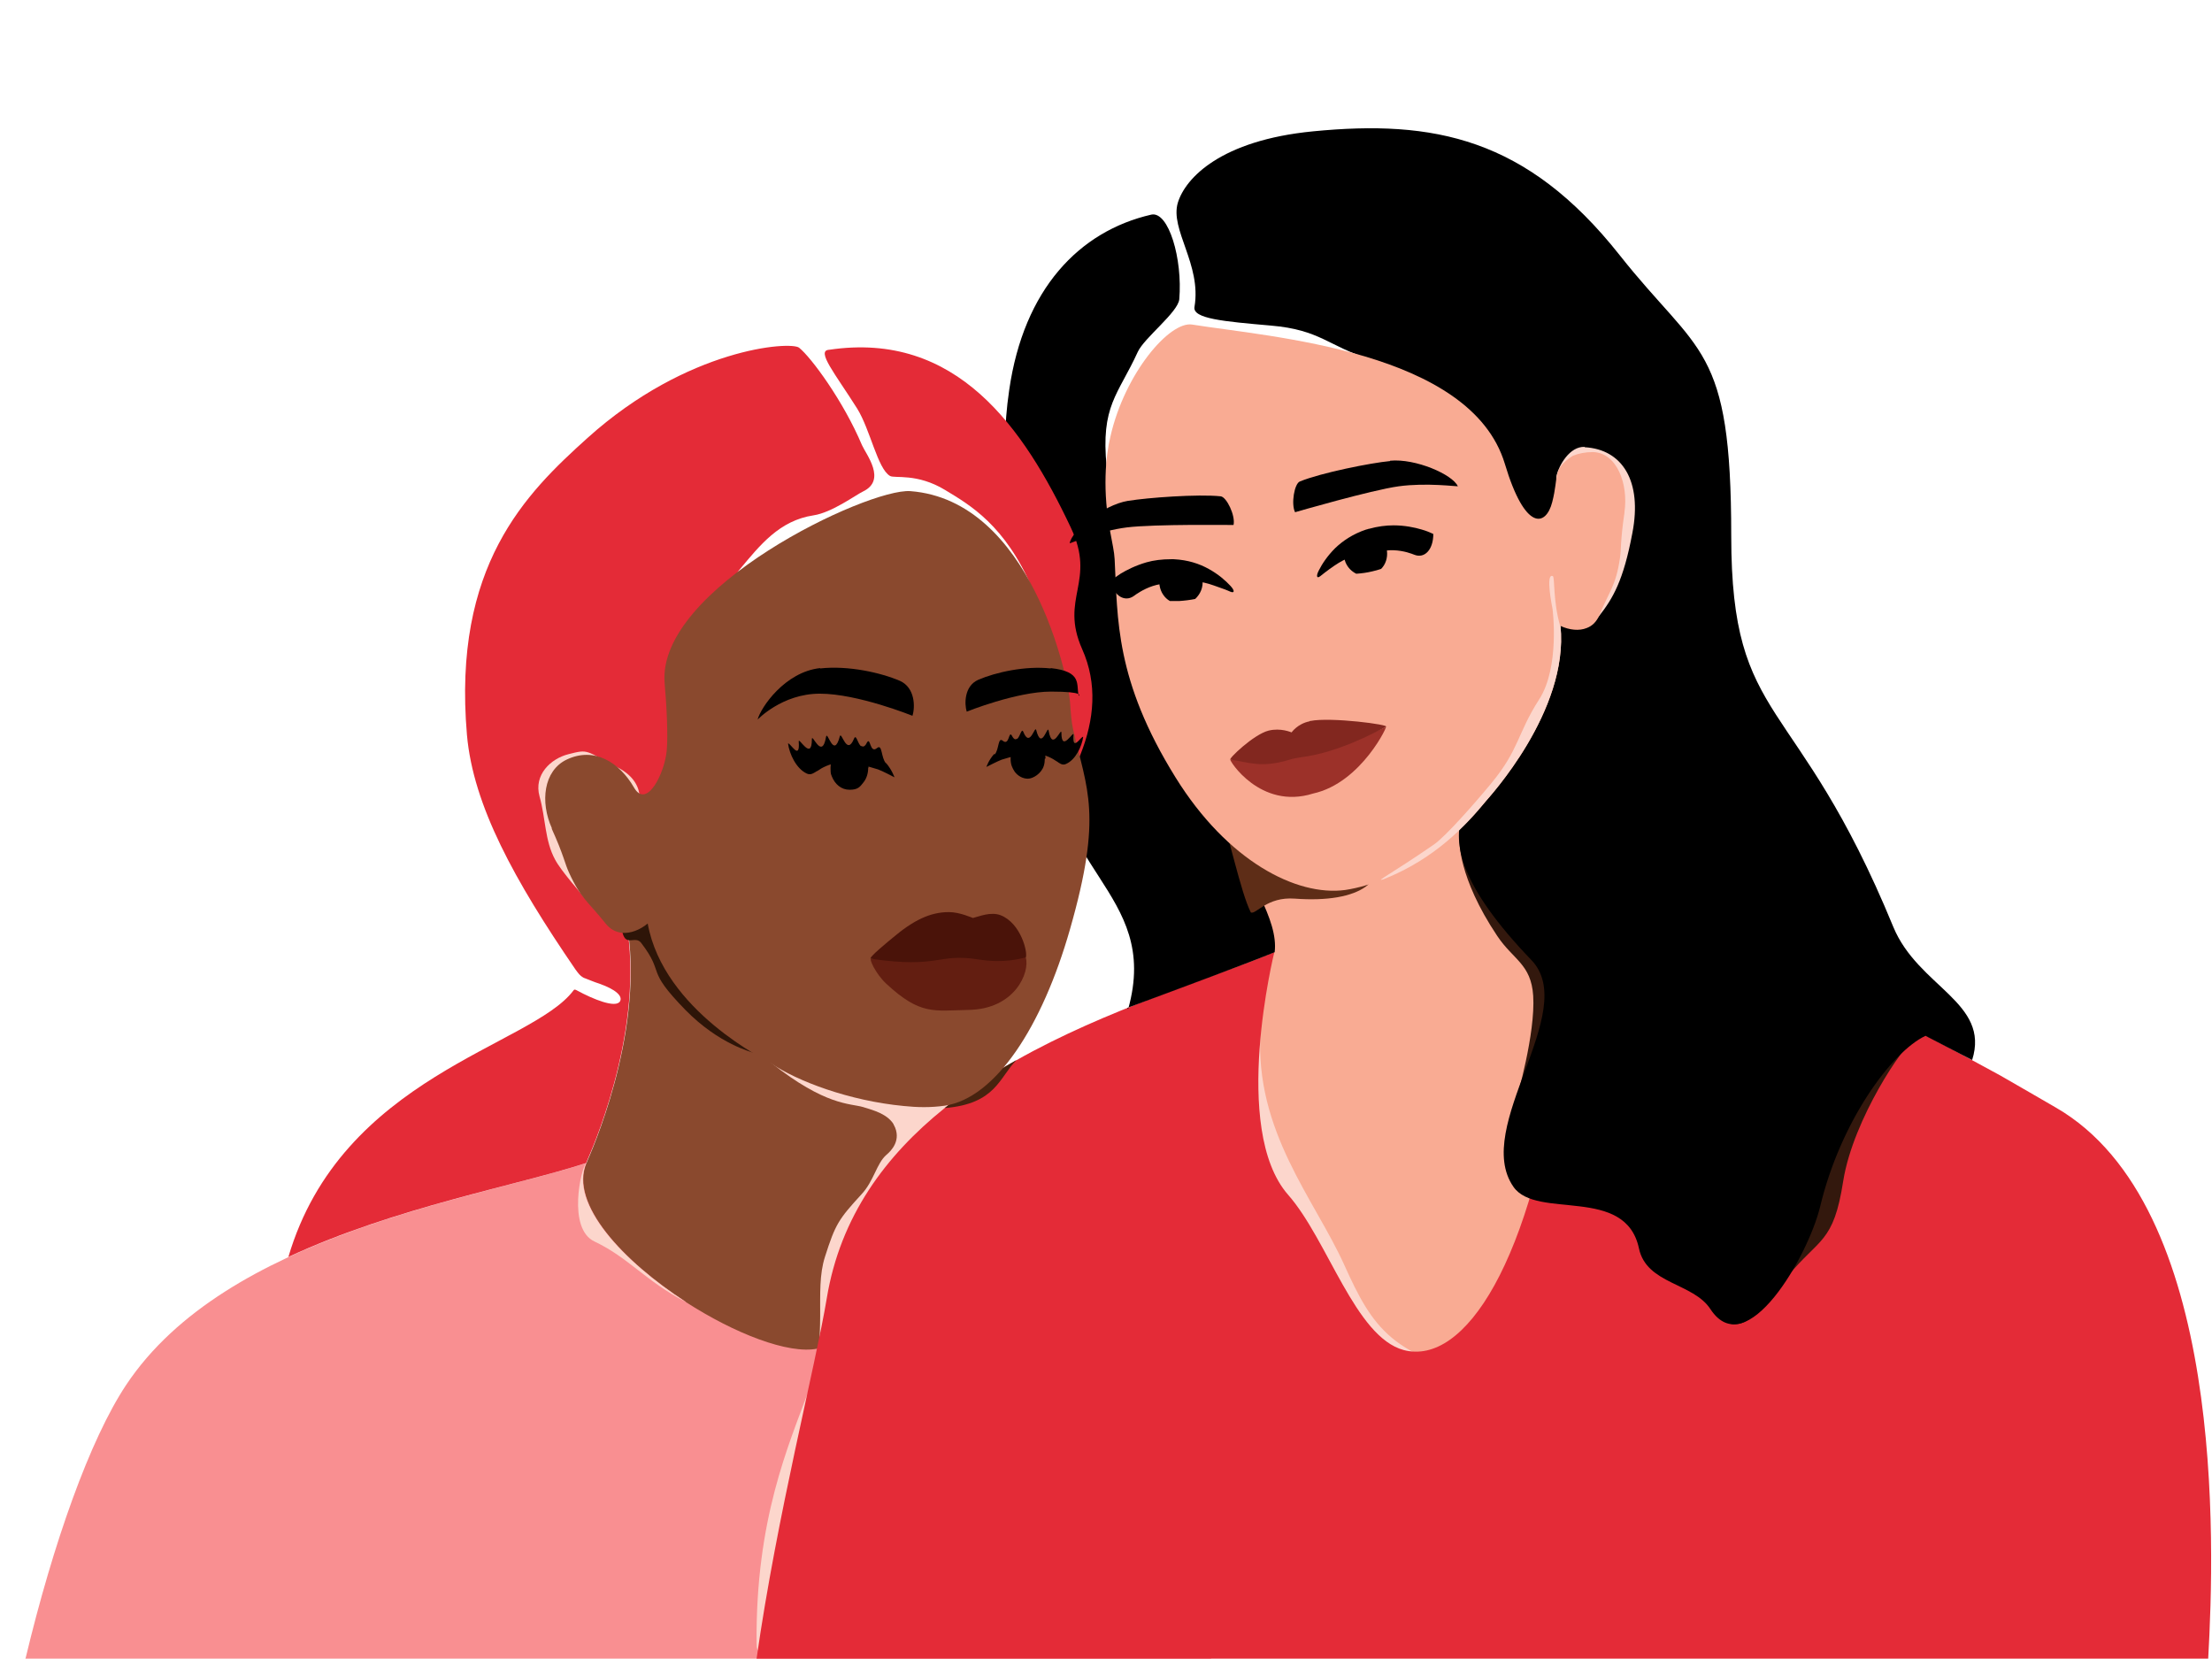 <?xml version="1.0" encoding="UTF-8"?>
<svg id="Design" xmlns="http://www.w3.org/2000/svg" version="1.1" viewBox="0 0 640 480">
  <!-- Generator: Adobe Illustrator 29.5.1, SVG Export Plug-In . SVG Version: 2.1.0 Build 141)  -->
  <defs>
    <style>
      .st0 {
        fill: #5e2d17;
      }

      .st1 {
        fill: #fbe1ca;
      }

      .st2 {
        fill: #4a1309;
      }

      .st3 {
        fill: #33180d;
      }

      .st4 {
        fill: #82271f;
      }

      .st5 {
        fill: #9c3129;
      }

      .st6 {
        fill: #2e1508;
      }

      .st7 {
        fill: #e42b37;
      }

      .st8 {
        fill: #47230f;
      }

      .st9 {
        fill: #8a492e;
      }

      .st10 {
        fill: #631e11;
      }

      .st11 {
        fill: #fcd6cc;
      }

      .st12 {
        fill: #f98f91;
      }

      .st13 {
        fill: #f9ab93;
      }
    </style>
  </defs>
  <path class="st12" d="M7.3,479.9h343.1c-1.3-59.7-21.2-128.2-101.9-144-18.7-3.6-57.9,5.4-78.8.6-32.3,10.5-104.2,20.6-133.2,64.2-10.5,15.8-21.1,45.7-29.1,79.1h0Z"/>
  <path class="st9" d="M198.4,376.7h0c14.1,9.1,29.7,15.2,38.1,13.5,3.3-.6,6.7-4,9.9-8.4,5.4-7.5,9.9-18,10.4-21.8,3.7-25,7-39.1,10.5-42.5,0,0-36.2-29.5-61.8-46.1-15.1-9.8-26.6-15.2-24.8-7.5,6.8,30-7.8,65.2-10.6,71.6-.3.7-.4,1-.4,1-5,11.8,10.7,28.5,28.8,40.2h0Z"/>
  <path class="st11" d="M205.5,271.4c3.8,11.4,12.6,32.2,17.6,36.1,15.8,12.5,22.8,11.7,26.6,12.8,6.8,2.1,15.2,3.9,7.2,25.4-5.1,13.6-3.5,16.2-5.1,22.1-2.1,8.1-5.3,13.7-5.4,14,5.4-7.5,9.9-18,10.4-21.8,3.7-25,7.5-40,11-43.3,0,0-36.7-28.6-62.4-45.3h0Z"/>
  <path class="st13" d="M347.5,179.9c-3.5,7.5-9.2,65,4,136.4s42,118.6,79.4,102.4c37.4-16.1,90.8-116.4,61.2-178.7-29.6-62.4-119.9-113-144.7-60.1h0Z"/>
  <path class="st11" d="M364.7,298.5c.1-1.7-12.8-2.4,1.7,47.8,20.1,69.6,80.1,55,66.2,52.4-29.9-5.8-35.4-14.4-43.7-32.8-8.6-19-25.9-38.6-24.2-67.3h0Z"/>
  <path class="st11" d="M294,309.4c-12.6,6.6-37.6,11.8-35.4,16,2.4,4.5-.8,7.6-2.1,8.7-2.9,2.5-3.6,7.5-7.2,11.4-6.7,7.3-7.6,8.7-10.6,18.1-3.3,10.2,1.1,22.8-4.6,38.4-6,16.3-15.5,37.6-15.2,73.4.2,25.8,75.1-165.9,75.1-165.9h0Z"/>
  <path class="st7" d="M218.9,479.9h420c1.9-33.6,4.9-131.1-44-159.4,0,0-15.7-9.1-16.1-9.3-18.3-10-32-17.4-45.5-22.8-15.3-6.1-30.3-9.6-51.2-11.2-26.4-2-25.7-11.7-30.5,25.3-8.1,62.7-27.9,92.8-45.5,88.1-14-3.8-21.9-31.8-33.4-44.9-16.7-19-4-70.2-4-70.2-18.7,7.8-48.4,16.4-74.7,31.3-7.3,4.1-14.3,8.7-20.8,13.9-16.9,13.6-30.1,31.2-34,55-3.2,19.3-14.4,62.7-20.3,104.2h0Z"/>
  <path class="st3" d="M552.9,302c-1.5-.4-16.7,21.5-19.6,39.7-2.8,18.1-6.9,16.4-16.1,27.6-5.2,6.3-9.6,13.1-14.4,13.8-4.9.7-4-4-6.3-7.5-4.6-6.9,38.6-77.1,56.4-73.7h0Z"/>
  <path class="st3" d="M422.3,243.2s-.6,10.4,10.9,27.6c4.6,6.9,9.8,8.1,10.4,17.3.7,11-4.8,29.7-4.8,29.7,5.2-2.3,25.4-67-16.5-74.6h0Z"/>
  <path d="M326.2,291.6c17-6.3,35-13,42.6-16.1,2.3-19-35.1-46-18.4-108.2,0,0,79.1,24.5,82.3,47.2,2.1,15-31.1,20.1,10.4,63.3,14.2,14.8-17.3,48.3-5.2,65.6,6.7,9.6,32.4-.5,36.3,17.8,2.2,10.4,15.7,9.9,20.7,17.6,10.4,15.8,28.2-15.3,31.7-29.6,5.9-24.7,20.7-44.9,30.5-49.5l13.5,7c5.3-16.7-15.6-21.1-22.8-38.5-28.1-68.4-46.9-57.8-46.9-113.2s-9.3-52.1-32.3-81.2c-26.9-34-53.9-39.2-88.7-35.8-26.7,2.6-36.9,13.5-39.1,20.6-2.4,7.8,6.9,17.9,4.8,30.2-.6,3.4,8.4,4.2,22.1,5.4,14.3,1.2,16.7,6,28.4,9.6,5.9,1.8-9.6,11.7-29,6.3-18.7-5.2-46.9,25.1-46.9,25.1-1.8-17.9,3.3-20.9,9-33.4,1.9-4.1,11.6-11.4,12-15.2,1-11.7-3.1-25.6-8.1-24.5-20.9,4.8-36.9,21.6-41.1,50.7-6.4,43.4,15.9,48.8,12.5,97.5-2.9,41.4,31.6,47.2,21.9,81.7h0l-.2-.4Z"/>
  <path class="st0" d="M395.2,256.5c-4,2.9-11.1,4.2-20.6,3.5-8.1-.6-11.2,4.7-12.7,4-3-6-6.2-22-9.2-30,5.5,1.6,14.2,4.8,27.1,10.9,14,6.6,19.1,8.9,15.4,11.6h0Z"/>
  <path class="st11" d="M458.5,129.3c-4.4-.2-7.4,5.4-8.1,8.1-.7,3,1.5,3,5.8.6,8.1-4.6,10.2-1.6,12,4.4s-1.6,17.7-3,23.1c-1.5,5.4-6.4,17.8-2.5,12.7,3.9-5,7-10.1,9.6-24,2.9-15-2.9-24.2-13.8-24.8h0Z"/>
  <path class="st13" d="M470,148.4c-1.2,8.1-.9,10.4-1.3,13.1-1.2,8.1-3,9.3-6,16.6-.8,1.8-2,3-3.6,3.6-2.2.9-5,.6-7.6-.6,2.5,24.7-21,49.9-21.6,50.7-5.6,6.8-15.3,17.1-29.6,22.6-3.4,1.3-7.1,2.5-11.1,3.1-14.1,1.9-34.1-8.4-49.1-32.6-17.5-28.2-16.7-45.8-17.6-63.1-.1-2.1-.7-4.7-1.2-7.5-2.4-12.3-1.4-22.4,0-28.1,4.2-18.3,17.1-33.3,23.6-32.3,22.4,3.6,80.6,7.5,90.5,40.3,5.9,19.7,11.9,18.1,13.7,11.1,2-7.7-.1-9.4,5.9-13.4h0c1.7-.7,3.7-1.1,5.8-1.1,7,.1,10.4,9.2,9.2,17.4h0v.2Z"/>
  <path class="st1" d="M383.5,223.4c0,1.2-1.5,1.5-3.5,1.6s-3.7.3-3.7-1.1,1.5-1.5,3.5-1.6,3.7,0,3.7,1.1Z"/>
  <path class="st5" d="M378.8,217.8c-.5,0-2.1.3-3.3.7-10,3.2-12.4,1.1-19.5,1.3-.5,0,8.6,14.6,23.9,9.8h0c14.2-3.1,22.1-20.6,21-19.2-6.6,2.7-11.6,6.1-22.1,7.4h0Z"/>
  <path class="st4" d="M378.9,208.7c-3.5.7-5.2,3.2-5.2,3.2-.1,0-3.1-1.4-6.7-.5-4.3,1.1-11.8,8.3-11,8.4,4.9.6,8.7,2.6,17.1,0,1.2-.4,2.8-.6,3.3-.7,10.5-1.3,20.9-6.9,24.6-8.8,1.5-.6-16-2.9-21.9-1.7h-.2Z"/>
  <path class="st11" d="M451.5,181.1c2.5,24.7-21,49.9-21.6,50.7-5.6,6.8-14.5,16.6-29.6,22.6-2.8.9,2-1.4,14.5-10,3.4-2.3,12-12.1,16.7-17.8,8.1-9.8,7.5-14.4,13.8-24.2,6.1-9.4,3.9-26.2,3.9-26.2,0,0-2.2-10.6.1-9.5.6.6,0,7.1,2.1,14.4h.1Z"/>
  <path class="st8" d="M273.3,320.6c14.9-1.2,15.8-8.9,20.8-13.9-7.3,4.1-14.3,8.7-20.8,13.9Z"/>
  <path class="st7" d="M83.6,363.6c30.8-14.3,66.1-20.6,86-27.1,0,0,.2-.4.4-1,2.8-6.3,17.4-41.5,10.6-71.6-1.7-7.7,9.7-2.3,24.8,7.5,17.2,11.2,39,28,51.6,38,2.5-9.4,3.8-17.2,3.9-21,.5-15.6,70.2-60.3,52.2-100.6-6.6-14.9,4.2-19.4-3.3-35.2-13.6-28.8-33-56.9-69.9-51.4-3.9.2,1.8,7,8.1,17,3.8,6.1,5.9,17.4,9.5,19.5,1.3.8,7.8-.9,16,4.1,7.1,4.3,17.3,10.1,25.2,28.5,7.2,16.7-96.4,8.4-84.8-5.4,6-7.2,11.6-14.3,21.5-15.8,5.3-.8,12.2-5.9,14.3-6.9,6.9-3.3.9-10.7-.3-13.4-5.4-12.8-14.7-25.4-18.2-28.2-2.4-1.9-32.2,0-61.2,26.1-17.9,16.1-39.1,37-34.9,85.9,1.8,20.5,13.8,42.2,31.4,67.9l.6.8c.6.8,1.3,1.5,2.3,1.8,1.1.4,2.4,1,4,1.5,4.8,1.7,6.8,3.6,6,5.1-1.2,2.1-7.8-.6-12.4-3.1-.4-.2-.8-.5-1.1,0-12.2,16.2-67.1,24.7-82.5,77.2h0l.2-.2Z"/>
  <path class="st6" d="M218,304.6c-.4-.2-9.9-2.4-19.7-12.4-11.9-12.2-5.7-10.1-12.8-19.4-1.7-2.2-4.4,1.2-5.4-3-6.9-29.1,17.3-22.7,19.4-12.5,2.1,10.1,19.1,47.7,18.5,47.3h0Z"/>
  <path class="st11" d="M184.2,235.5s4.2-8.4-5.4-13.4-8.4-5.4-14.3-3.9c-5.2,1.3-10.1,6-8.4,12.2,1.8,6.4,1.5,12.8,4.5,18.3,1.8,3.4,7.2,9.4,11.4,14.5,2.9,3.5,14.9,5.7,8.4-9-6.6-14.6,3.9-18.8,3.9-18.8h0Z"/>
  <path class="st9" d="M159.6,239.7c3.5,7.7,3.8,10.1,5,12.7,3.5,7.7,5.6,8.5,10.7,14.9,1.3,1.6,2.9,2.4,4.7,2.6,2.4.2,5.1-.8,7.4-2.7,4.6,25.4,34.8,39.8,35.6,40.4,7.6,5.2,22.7,10.9,38.5,12.4,3.8.4,7.8.5,11.9-.1,14.6-2.2,28.1-22.7,36.2-51.1,9.5-33.2,4.9-40.2.9-57.7-.5-2.1-.7-4.9-.9-7.9-.5-7-11.3-58.4-46.2-61.1-12.3-.9-73.5,28.1-71.1,55.6.6,6.6,1,15.2.6,19.5-.6,6.5-5.8,17.1-9.5,10.6-4.1-7.1-11.4-11.9-19.5-8-6.6,3.2-7.7,12.2-4.2,19.9h0Z"/>
  <path class="st10" d="M281,276.2c9.1-.2,14.4-4.3,15.8.9,1.2,4.2-3.1,14.9-16.6,15.1-10,.2-13.9,1.6-23.8-7.6-3.2-3-4.9-7.2-4.4-7.1,12.7-1.1,16-1,28.9-1.2h.1Z"/>
  <path class="st2" d="M274.6,263.9c3.1,0,6.8,1.7,6.9,1.7,1.7-.4,5.1-1.9,8-.8,5.9,2.3,7.9,10.8,7.3,12.2-1.5.3-6,1.8-13.7.6-12-1.9-11.1,2.7-31.1-.2-1.2,0,5.6-5.5,6.2-6,6-5.1,10.9-7.5,16.3-7.5h.1Z"/>
  <path class="st11" d="M198.4,376.7c-11.8-6.2-16.5-12.8-26.4-17.5-7.9-3.7-3.9-21.2-2.4-22.7-5,11.8,10.7,28.5,28.8,40.2h0Z"/>
  <g>
    <path d="M237.3,193.4c8.1-.9,17.5,1.2,23.1,3.6,4.4,2,4.4,7.6,3.6,10.1,0,0-15.8-6.4-26.8-6.4s-18.1,7.6-18,7.5c.9-3.5,7.9-13.8,18.1-14.9h0Z"/>
    <path d="M304,193.4c-7.4-.8-15.9,1.1-21,3.3-4,1.8-4,6.9-3.3,9.2,0,0,14.4-5.8,24.4-5.8s8,1.3,8,1.2c-.8-3.2,1.2-7-8.1-8h0Z"/>
    <g>
      <path d="M251.3,222.1c0-1.9-.8-3.5-1.9-4.7-.8-.1-1.6-.2-2.4-.3-1.5-.1-3.1-.1-4.5,0-1.3,1.2-2.2,3-2.2,5.1s.2,1.8.4,2.5c.9,2.2,2.7,3.8,5.1,3.8s3-.8,4-2.1c.9-1.1,1.4-2.6,1.4-4.3h.1Z"/>
      <path d="M256.3,220.8c-1.4-1.6-1-5.6-2.5-4.4-2.2,1.9-1.9-3.5-3-1.5-.3.7-.7,1-1,1.1-.2,0-.5-.1-.8-.2-.9-.9-1.3-3.5-1.9-2.1-2.1,5.2-3.6-2.2-4.1-.7-1.8,6.9-3.6-1.9-4,.2-1.2,7-4.1-1.4-4.1.7,0,6.6-4-1.1-3.8.7.4,5.7-2.4.3-3.1.5.4,3.1,2.4,7.3,5.4,8.7h0c.9.4,1.5.2,2.5-.4,0,0,.2-.2.7-.4,1.1-.8,3.4-2.1,6.2-2.3,0,0,4.5-.3,11.2,1.9,1.2.4,4.6,2.2,4.8,2.3,0,0-.7-2.1-2.4-4.1h-.2Z"/>
    </g>
    <g>
      <path d="M302.5,219.5c0-2-.9-3.8-2.3-4.8h-3.8c-.7,0-1.4.2-2.1.3-1.1,1.1-1.9,2.7-1.9,4.5s.5,2.7,1.2,3.8c.9,1.2,2.3,2,3.8,2s3.9-1.5,4.6-3.7c.2-.6.3-1.4.3-2.1h.2Z"/>
      <path d="M287.8,218.3c1.3-1.5.9-5.1,2.3-4,2,1.7,1.7-3.2,2.7-1.4.3.6.6.9.9,1,.2,0,.5-.1.7-.2.8-.8,1.2-3.2,1.7-1.9,1.9,4.7,3.3-2,3.7-.6,1.6,6.3,3.3-1.7,3.6.2,1.1,6.4,3.7-1.3,3.7.6,0,6,3.6-.9,3.5.6-.4,5.2,2.2.3,2.8.6-.4,2.8-2.2,6.6-4.9,7.8h0c-.8.4-1.4.2-2.3-.4,0,0-.2-.2-.6-.4-1-.7-3.1-1.9-5.6-2.1,0,0-4.1-.3-10.2,1.7-1.1.4-4.2,2-4.4,2.1,0,0,.6-1.9,2.2-3.7h.2Z"/>
    </g>
  </g>
  <g>
    <path d="M388.9,161.2c.3,2.2,1.7,3.9,3.5,4.8,1.5-.1,3.1-.3,4.7-.7.8-.2,1.7-.4,2.5-.7,1.3-1.3,1.9-3.2,1.7-5.1s-1-2.9-2-3.8c-1.3-1.2-2.9.4-4.8.6s-4.9.1-5.4,2.6c-.2.7-.2,1.5-.1,2.3h-.1Z"/>
    <path d="M347.9,167.7c.3,2.2-.6,4.2-2.1,5.6-1.5.3-3.1.5-4.7.6h-2.6c-1.6-.9-2.7-2.6-3-4.5s.2-3,1-4.2c1-1.5,2.9-.4,4.8-.7s4.7-1.2,5.9,1c.4.7.6,1.4.7,2.2h0Z"/>
    <path d="M326.5,144.9c5.4-.9,20.1-2,26.7-1.3,1.7.2,4.3,5.6,3.7,8.3,0,0-22.9-.3-30.9.7s-16.5,4.7-16.5,4.6c.5-3.6,9.6-11.1,16.9-12.3h0Z"/>
    <path d="M402.2,133.4c-5.5.5-20,3.4-26.1,5.9-1.6.6-2.6,6.5-1.4,8.9,0,0,22-6.4,30-7.5s17.1.1,17.1,0c-1.5-3.4-12.2-8.1-19.6-7.4h0Z"/>
    <path d="M321.2,168.1c1.1,4.4,4.3,6.2,6.9,4.3,0,0,.3-.2.7-.5,1.2-.8,3.8-2.4,7-2.9,3.3.2,6.5-1.9,12.7-.4,1.5.3,3.8,1.2,5.8,1.9.6.2,1.2.5,1.7.7,1.2.5,1.3-.3,0-1.7-1.4-1.5-3.4-3.3-6.3-4.9-2.7-1.5-6-2.6-10.1-2.8h-.8c-2.6,0-5,.3-7.1.9-3.1.9-5.7,2.2-7.5,3.3-.6.4-1.2.8-1.6,1.1-.9.6-1.4,1.1-1.4,1.1h0Z"/>
    <path d="M414.7,154.5c0,4.5-2.5,7.2-5.5,6,0,0-.3-.1-.8-.3-1.4-.5-4.3-1.3-7.5-.9-3.2,1.1-6.7-.1-12.4,2.9-1.4.7-3.4,2.1-5.1,3.4-.5.4-1,.8-1.4,1.1-1,.8-1.3,0-.4-1.7.9-1.8,2.4-4.1,4.7-6.4,2.2-2.1,5.1-4.1,9-5.4.3,0,.5-.2.8-.2,2.5-.7,4.9-1,7.1-1,3.2,0,6.1.6,8.1,1.2.7.2,1.3.4,1.8.6,1,.4,1.6.7,1.6.7h0Z"/>
  </g>
</svg>